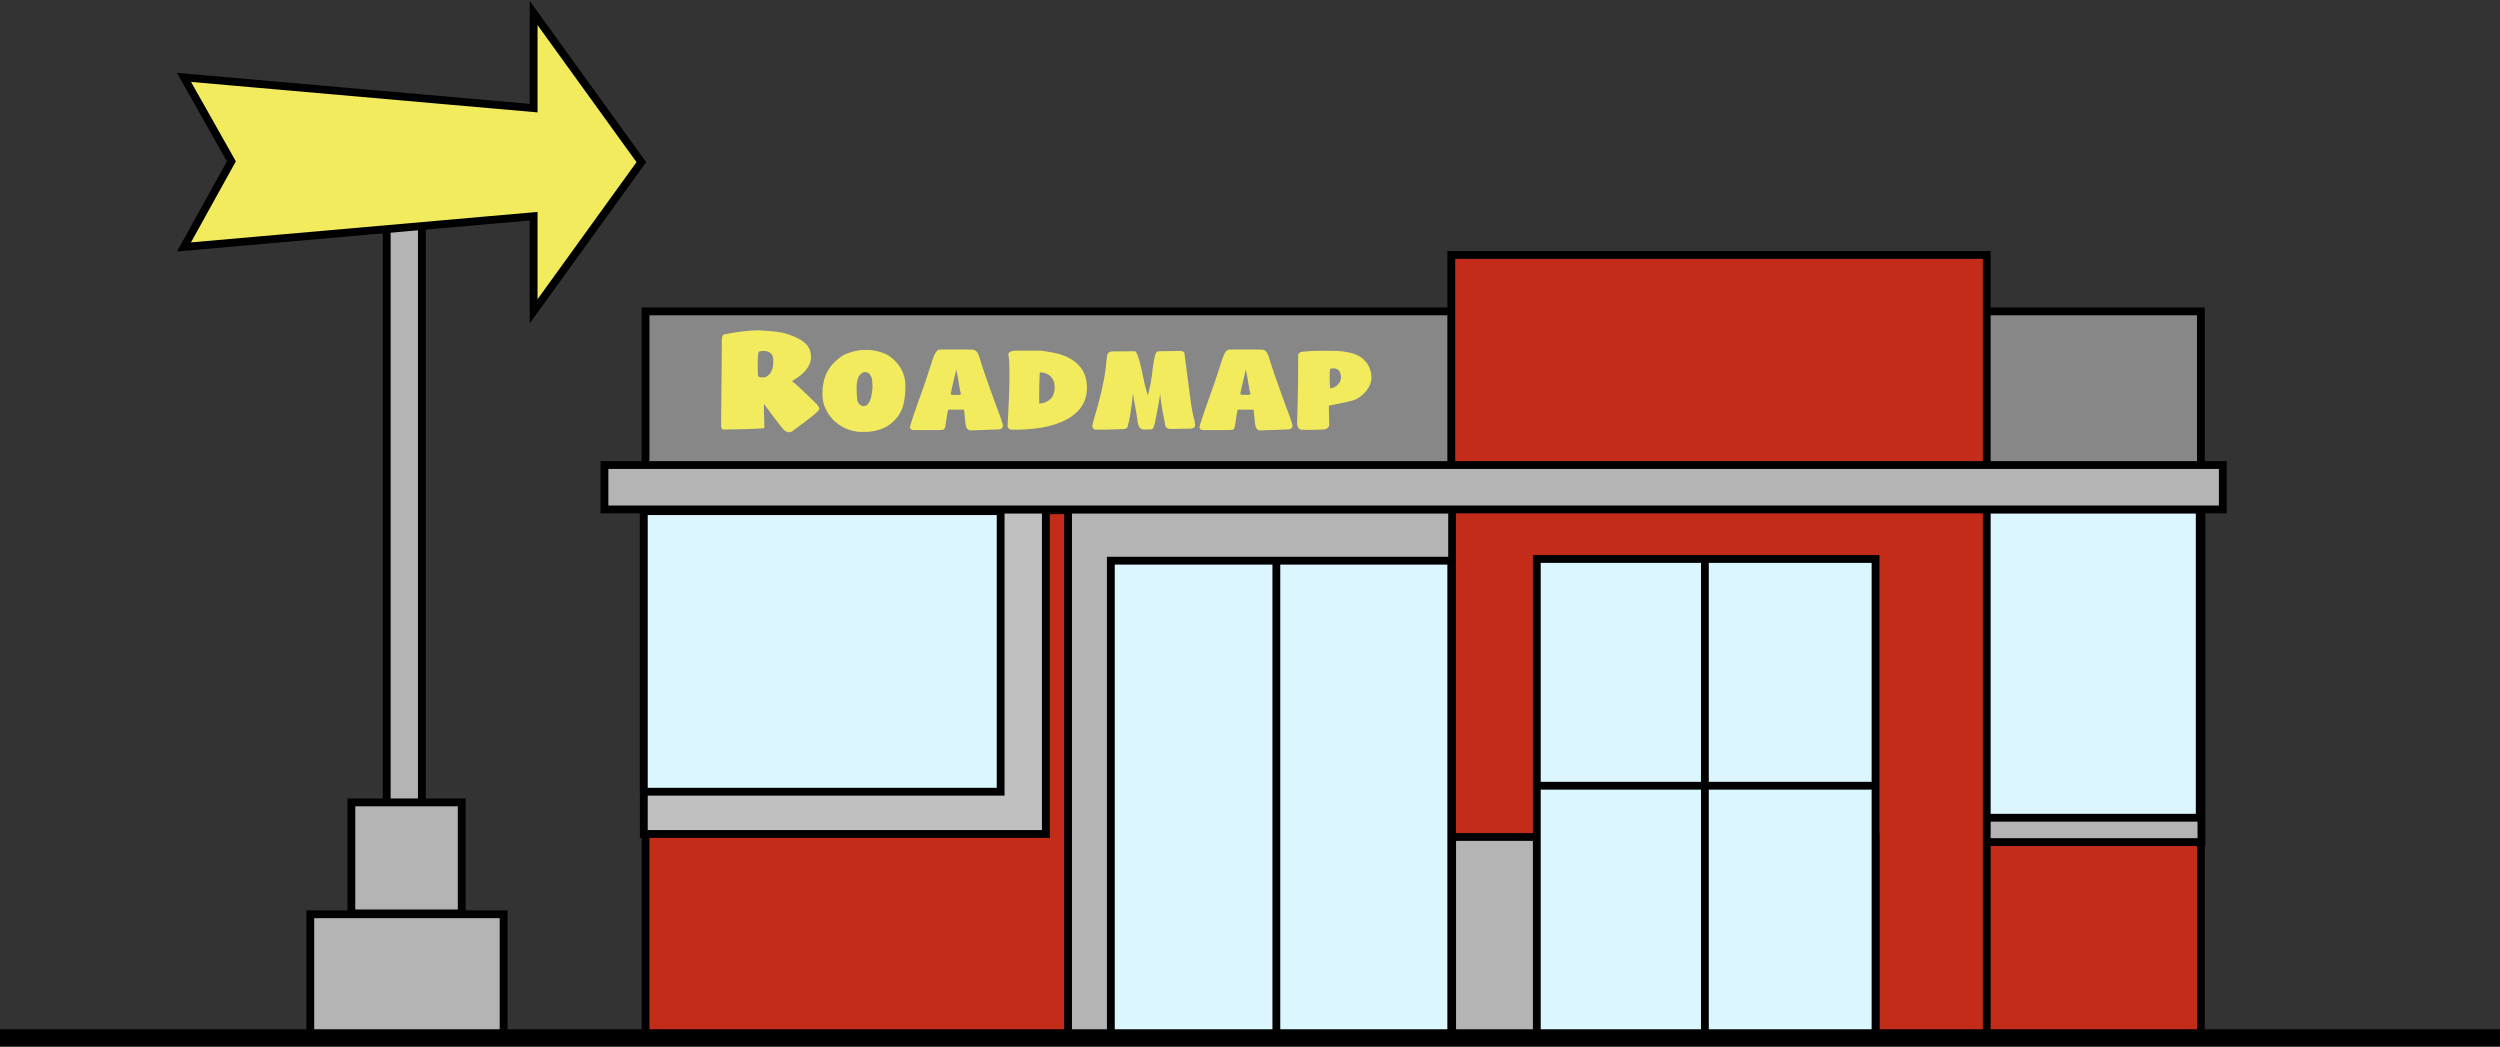 <svg width="1920" height="804" viewBox="0 0 1920 804" fill="none" xmlns="http://www.w3.org/2000/svg">
<rect x="0" y="0" width="1920" height="804" fill="#333333" stroke="none"/>
<g clip-path="url(#clip0_1_6)">
<path d="M1690.3 387.308H495.758V798.496H1690.3V387.308Z" fill="#C32C18" stroke="black" stroke-width="6" stroke-miterlimit="10"/>
<path d="M1690.3 239.138H495.758V391.849H1690.3V239.138Z" fill="#878787" stroke="black" stroke-width="6" stroke-miterlimit="10"/>
<path d="M1690.71 389.933H1456.19V646.713H1690.71V389.933Z" fill="#B3B4B3" stroke="black" stroke-width="6" stroke-miterlimit="10"/>
<path d="M1689.39 391.245H1514.65V628.025H1689.39V391.245Z" fill="#DBF6FF" stroke="black" stroke-width="6" stroke-miterlimit="10"/>
<path d="M1525.82 195.791H1114.58V797.903H1525.82V195.791Z" fill="#C32C18" stroke="black" stroke-width="6" stroke-miterlimit="10"/>
<path d="M803.198 391.245H494.445V640.487H803.198V391.245Z" fill="#C0C0C0" stroke="black" stroke-width="6" stroke-miterlimit="10"/>
<path d="M768.497 392.546H494.445V608.036H768.497V392.546Z" fill="#DBF6FF" stroke="black" stroke-width="6" stroke-miterlimit="10"/>
<path d="M1440.41 642.788H1115.23V797.904H1440.41V642.788Z" fill="#B3B4B3" stroke="black" stroke-width="6" stroke-miterlimit="10"/>
<path d="M1440.41 429.295H1180.27V797.903H1440.41V429.295Z" fill="#DBF6FF" stroke="black" stroke-width="6" stroke-miterlimit="10"/>
<path d="M1115.23 391.245H820.273V797.903H1115.23V391.245Z" fill="#B3B4B3" stroke="black" stroke-width="6" stroke-miterlimit="10"/>
<path d="M1114.58 430.608H853.125V797.903H1114.58V430.608Z" fill="#DBF6FF" stroke="black" stroke-width="6" stroke-miterlimit="10"/>
<path d="M386.774 702.139H238.312V797.903H386.774V702.139Z" fill="#B3B4B3" stroke="black" stroke-width="6" stroke-miterlimit="10"/>
<path d="M324 168H297V623H324V168Z" fill="#B3B4B3" stroke="black" stroke-width="6" stroke-miterlimit="10"/>
<path d="M354.598 616.225H269.852V701.489H354.598V616.225Z" fill="#B3B4B3" stroke="black" stroke-width="6" stroke-miterlimit="10"/>
<path d="M1707.12 357.144H464.219V391.245H1707.12V357.144Z" fill="#B3B4B3" stroke="black" stroke-width="6" stroke-miterlimit="10"/>
<path d="M1309.35 429.295V798.228" stroke="black" stroke-width="6" stroke-miterlimit="10"/>
<path d="M-35 797L1924 797" stroke="black" stroke-width="13" stroke-miterlimit="10"/>
<path d="M980.242 430.271V797.253" stroke="black" stroke-width="6" stroke-miterlimit="10"/>
<path d="M1179.28 603.437H1439.43" stroke="black" stroke-width="6" stroke-miterlimit="10"/>
<path d="M451.19 67.273L409.835 10V83.046L141.297 59.421L177.697 123.93L141.297 189.646L409.835 166.022V239.067L451.19 181.806L492.546 124.534L451.19 67.273Z" fill="#F2EB5E" stroke="black" stroke-width="6" stroke-miterlimit="10"/>
<path d="M608.219 331.404C605.711 332.677 603.222 331.797 600.751 328.765C596.671 323.636 592.104 317.59 587.05 310.627H586.657V312.817C586.657 314.315 586.788 319.593 587.05 328.652C587.05 329.176 577.111 329.588 557.233 329.888H555.885C554.65 329.888 553.957 329.027 553.808 327.305C553.808 324.235 553.864 317.609 553.976 307.427C554.126 297.207 554.219 287.717 554.257 278.958C554.332 270.198 554.369 264.133 554.369 260.764C554.369 258.031 555.268 256.665 557.064 256.665C566.76 254.681 575.351 253.689 582.838 253.689C593.62 254.288 600.489 255.111 603.446 256.16C612.693 259.005 618.551 262.542 621.022 266.772C621.92 268.195 622.557 270.497 622.931 273.679C622.931 280.53 618.476 286.594 609.567 291.873L608.275 292.771C610.896 294.605 617.297 300.557 627.479 310.627C628.64 311.975 629.22 313.154 629.22 314.165C629.22 315.475 622.22 321.222 608.219 331.404ZM583.063 270.029C582.277 270.404 581.884 273.511 581.884 279.351C581.884 281.559 581.94 284.161 582.052 287.156C582.052 288.953 582.82 289.851 584.354 289.851H585.141L587.611 289.739C591.804 287.904 593.9 283.918 593.9 277.778V276.936C593.9 271.995 591.355 269.524 586.264 269.524C584.542 269.599 583.475 269.767 583.063 270.029ZM664.315 268.738H665.607C671.334 268.738 676.912 270.142 682.34 272.949C690.988 278.939 695.33 286.781 695.368 296.477C695.368 301.905 694.787 306.903 693.627 311.47C692.055 316.823 688.985 321.39 684.418 325.171C679.851 328.914 673.843 331.086 666.393 331.685H659.318C654.227 331.011 649.903 329.607 646.347 327.473C639.908 323.58 635.453 318.189 632.982 311.301C632.121 308.718 631.691 306.173 631.691 303.665C631.653 303.215 631.635 302.766 631.635 302.317C631.635 296.926 632.514 292.078 634.274 287.773C635.397 285.19 636.913 282.72 638.822 280.361C642.903 275.757 646.927 272.762 650.895 271.377C655.35 269.618 659.823 268.738 664.315 268.738ZM664.147 285.752C663.473 285.752 662.706 286.014 661.845 286.538C659.187 288.335 657.858 292.172 657.858 298.049C657.858 300.557 658.026 303.515 658.363 306.921C658.962 309.879 660.516 311.545 663.024 311.919C664.671 311.919 665.963 311.245 666.898 309.897C668.695 307.427 669.762 303.309 670.099 297.544C670.099 294.474 669.893 292.078 669.481 290.356C668.508 287.287 666.73 285.752 664.147 285.752ZM746.354 268.513H746.635C748.956 268.513 750.678 270.067 751.801 273.174C754.197 281.297 758.539 293.894 764.828 310.964C767.673 318.189 769.526 323.58 770.387 327.136C769.938 328.896 768.852 329.775 767.13 329.775L745.68 330.562C743.209 330.562 741.806 328.727 741.469 325.059C740.757 318.919 740.402 315.494 740.402 314.783V314.614H728.329C727.992 314.614 727.243 318.751 726.083 327.024C725.671 328.896 725.11 329.906 724.398 330.056C723.837 330.168 722.882 330.243 721.535 330.281H701.601C700.178 330.281 699.242 329.663 698.793 328.428C698.793 326.93 702.443 316.093 709.743 295.916C711.54 290.712 713.786 283.88 716.481 275.42C718.053 270.778 719.831 268.457 721.815 268.457H743.153C743.228 268.457 744.295 268.476 746.354 268.513ZM734.337 284.236C731.567 295.728 730.182 301.755 730.182 302.317C730.182 302.953 730.781 303.271 731.979 303.271H735.91C737.145 303.271 737.838 303.009 737.987 302.485V302.261L737.257 299.565C735.573 289.308 734.656 284.18 734.506 284.18L734.337 284.236ZM779.035 269.299H799.306C808.103 270.497 813.774 271.695 816.32 272.893C822.347 274.915 827.139 278.34 830.695 283.169C833.428 287.474 834.794 292.228 834.794 297.432V297.825C834.794 307.371 830.583 314.895 822.16 320.398C812.951 326.388 799.755 329.588 782.572 330H777.125C775.478 330 774.374 329.214 773.812 327.642C774.786 310.384 775.272 297.076 775.272 287.717C775.272 279.893 774.992 274.802 774.43 272.444C774.43 270.684 775.965 269.636 779.035 269.299ZM798.52 286.033C798.22 292.097 798.07 298.18 798.07 304.282C798.07 306.154 798.089 308.026 798.126 309.897C801.496 309.86 804.565 308.55 807.335 305.967C808.945 303.983 809.844 301.231 810.031 297.712C809.993 295.466 809.675 293.651 809.076 292.266C807.13 288.148 803.611 286.07 798.52 286.033ZM871.63 269.749C873.314 269.749 875.86 278.415 879.267 295.747L881.513 303.721C883.085 298.405 884.358 291.461 885.331 282.888C886.342 274.316 887.558 270.029 888.981 270.029C889.355 269.842 889.992 269.749 890.89 269.749L905.771 269.524C908.354 269.524 909.645 270.179 909.645 271.489L913.969 304.395C914.979 312.705 916.14 319.013 917.45 323.318C917.675 324.628 917.787 325.62 917.787 326.294V326.687C917.787 328.372 916.327 329.214 913.407 329.214C911.161 329.214 906.5 329.289 899.425 329.438H898.471C896.262 329.176 895.064 328.184 894.877 326.462L894.315 323.262C892.556 314.652 891.452 307.726 891.002 302.485C890.553 306.042 889.486 312.087 887.802 320.623C886.828 326.724 885.649 329.775 884.264 329.775L878.424 329.888C875.766 329.888 874.138 327.66 873.539 323.206C873.539 321.708 872.603 316.112 870.731 306.416L870.114 302.092C868.991 313.51 867.624 322.064 866.015 327.754C865.64 328.989 864.18 329.607 861.635 329.607L847.26 330H841.813C840.166 330 839.174 329.158 838.837 327.473C838.837 326.425 840.297 321.034 843.217 311.301C845.126 304.301 846.661 297.675 847.821 291.423C848.682 286.969 849.506 280.717 850.292 272.668C850.891 270.834 852.145 269.917 854.054 269.917L871.237 269.749H871.63ZM968.717 268.513H968.998C971.319 268.513 973.041 270.067 974.164 273.174C976.56 281.297 980.902 293.894 987.191 310.964C990.036 318.189 991.889 323.58 992.75 327.136C992.301 328.896 991.216 329.775 989.494 329.775L968.043 330.562C965.573 330.562 964.169 328.727 963.832 325.059C963.121 318.919 962.765 315.494 962.765 314.783V314.614H950.692C950.355 314.614 949.607 318.751 948.446 327.024C948.035 328.896 947.473 329.906 946.762 330.056C946.2 330.168 945.246 330.243 943.898 330.281H923.964C922.541 330.281 921.605 329.663 921.156 328.428C921.156 326.93 924.806 316.093 932.106 295.916C933.903 290.712 936.149 283.88 938.844 275.42C940.417 270.778 942.195 268.457 944.179 268.457H965.517C965.591 268.457 966.658 268.476 968.717 268.513ZM956.701 284.236C953.931 295.728 952.545 301.755 952.545 302.317C952.545 302.953 953.144 303.271 954.342 303.271H958.273C959.508 303.271 960.201 303.009 960.351 302.485V302.261L959.621 299.565C957.936 289.308 957.019 284.18 956.869 284.18L956.701 284.236ZM1012.46 269.412H1022.23C1035.56 269.412 1044.26 272.051 1048.34 277.329C1050.48 279.276 1051.95 282.083 1052.78 285.752C1053.08 286.912 1053.23 287.998 1053.23 289.009V290.75C1053.23 293.595 1051.95 296.72 1049.41 300.127C1046.34 303.721 1043.38 306.004 1040.54 306.978C1038.33 307.913 1031.66 309.43 1020.55 311.526C1020.55 312.312 1020.64 317.216 1020.83 326.238C1020.83 327.735 1019.93 328.84 1018.13 329.551C1017.35 329.888 1013.12 330.094 1005.44 330.168L999.826 330C997.654 330 996.438 328.484 996.176 325.452V323.992C996.176 323.655 996.307 319.35 996.569 311.077C996.831 302.766 996.981 290.094 997.018 273.062C997.018 271.302 998.253 270.31 1000.72 270.085C1004.69 269.636 1008.6 269.412 1012.46 269.412ZM1024.25 282.888C1023.28 282.888 1022.34 283.038 1021.44 283.337C1021.26 284.498 1021.16 287.043 1021.16 290.974V291.648C1021.24 294.718 1021.39 296.926 1021.61 298.274C1022.92 298.274 1024.53 297.619 1026.44 296.309C1028.69 294.549 1029.85 292.359 1029.92 289.739C1029.92 288.466 1029.61 287.1 1028.97 285.64C1027.96 283.805 1026.39 282.888 1024.25 282.888Z" fill="#F2EB5E"/>
</g>
<defs>
<clipPath id="clip0_1_6">
<rect width="1959" height="804" fill="white" transform="translate(-35)"/>
</clipPath>
</defs>
</svg>
